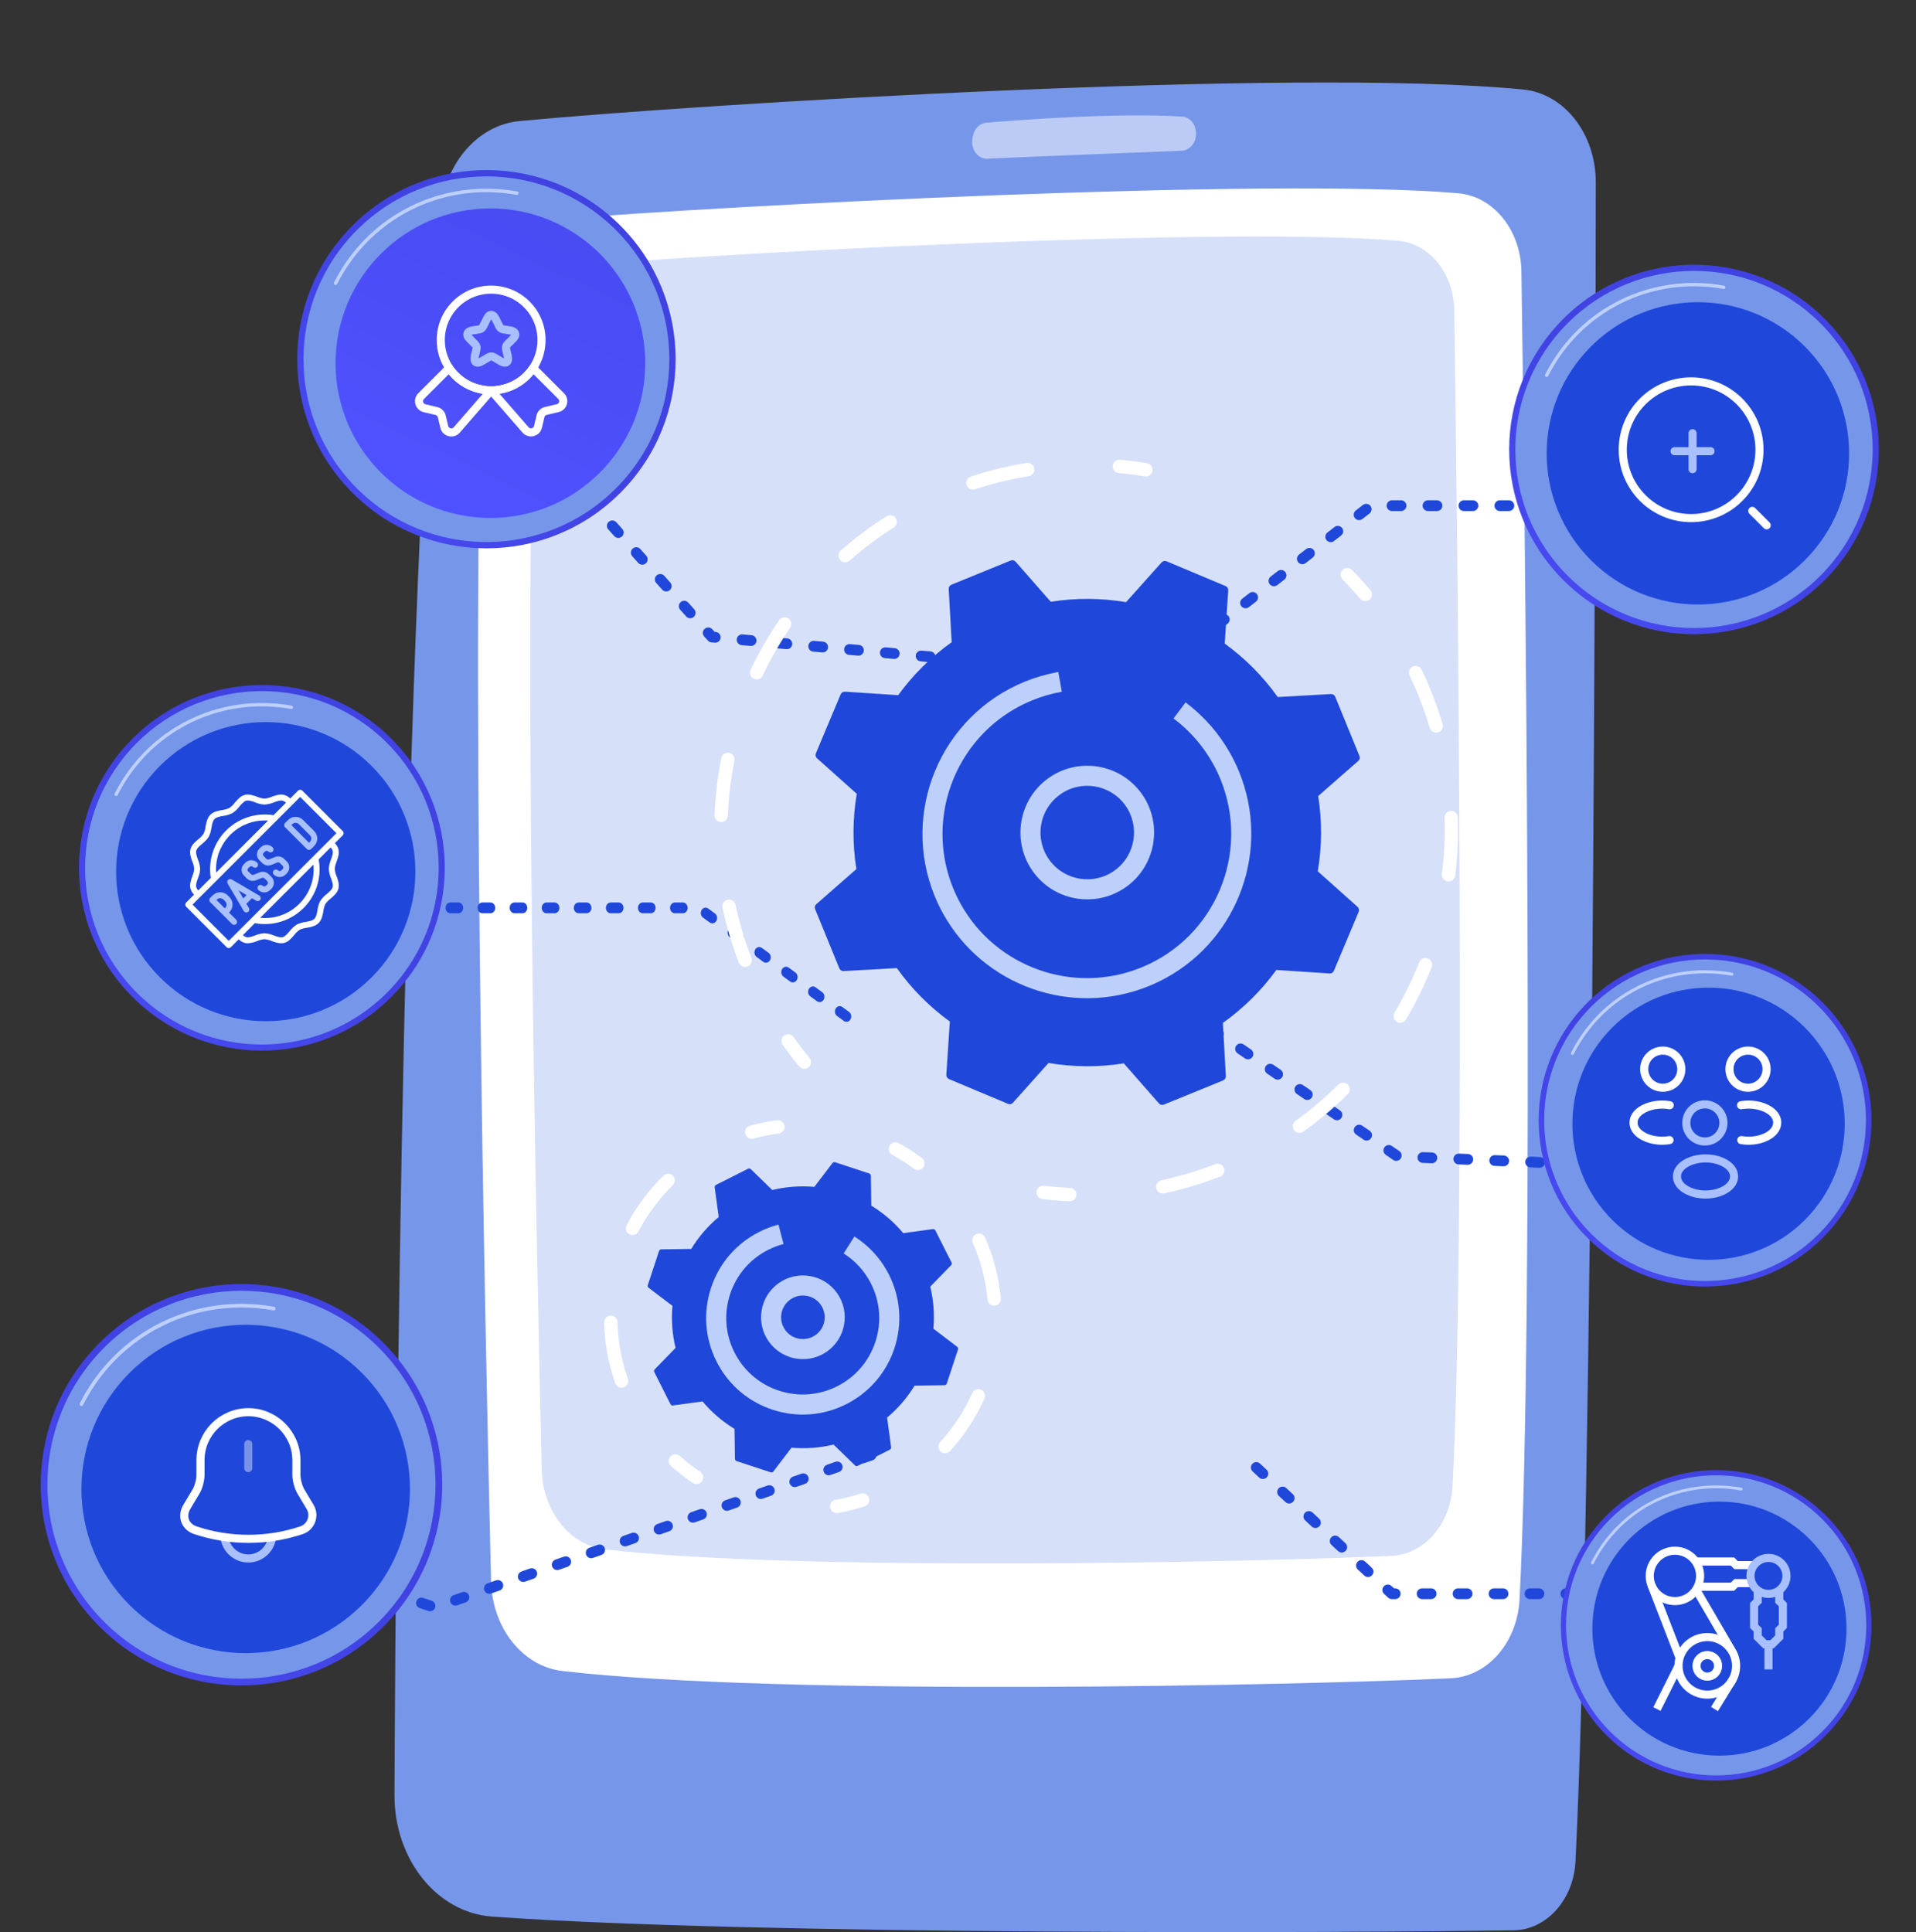 <svg xmlns="http://www.w3.org/2000/svg" width="355" height="358" viewBox="0 0 355 358" fill="none"><rect x="0" y="0" width="355" height="358" fill="#333333" stroke="none"/><g clip-path="url(#clip0_189_18398)"><path d="M295.668 33.771C295.616 88.636 295.197 277.883 291.912 344.878C291.564 351.976 286.569 357.568 280.491 357.665C250.43 358.15 140.257 358.627 91.182 355.129C80.96 354.401 73.037 344.528 73.09 332.55C73.344 274.966 74.677 113.017 81.674 38.97C82.513 30.097 88.633 23.154 96.241 22.433C129.036 19.33 239.825 12.424 282.198 16.584C289.84 17.334 295.675 24.799 295.668 33.771Z" fill="#7696EA"></path><path d="M281.893 50.299C282.529 94.599 284.368 241.967 281.543 296.383C281.13 304.338 275.624 310.654 268.815 310.969C240.781 312.265 145.187 314.374 104.214 309.622C96.837 308.767 91.19 301.646 90.983 292.976C89.903 247.772 86.966 110.524 89.709 56.717C90.147 48.133 95.993 41.245 103.329 40.638C133.682 38.129 235.33 32.809 270.169 35.807C276.709 36.37 281.783 42.629 281.893 50.299Z" fill="white"></path><g opacity="0.3"><path d="M269.444 57.447C270.007 96.677 271.635 227.177 269.133 275.365C268.768 282.409 263.892 288.002 257.862 288.281C233.037 289.428 148.384 291.297 112.102 287.088C105.568 286.33 100.568 280.025 100.384 272.348C99.427 232.318 96.827 110.778 99.257 63.13C99.644 55.529 104.821 49.428 111.318 48.891C138.197 46.669 228.211 41.959 259.063 44.613C264.855 45.112 269.347 50.656 269.445 57.447H269.444Z" fill="#7696EA"></path></g><path opacity="0.5" d="M221.6 24.83C221.563 26.512 220.411 27.875 218.972 27.932C211.868 28.209 191.857 28.996 182.911 29.404C181.148 29.485 179.807 27.603 180.185 25.585L180.25 25.24C180.509 23.863 181.512 22.845 182.713 22.742C188.764 22.229 207.021 20.838 219.08 21.608C220.528 21.701 221.638 23.132 221.6 24.828V24.83Z" fill="white"></path><path d="M185.498 123.894L183.839 123.744C183.29 123.694 182.885 123.208 182.935 122.66C182.985 122.111 183.471 121.705 184.02 121.755L185.679 121.906C186.228 121.956 186.633 122.442 186.583 122.99C186.533 123.539 186.047 123.944 185.498 123.894ZM178.865 123.293L177.206 123.143C176.657 123.093 176.251 122.607 176.302 122.058C176.352 121.509 176.838 121.104 177.387 121.154L179.045 121.304C179.595 121.354 180 121.84 179.95 122.389C179.9 122.938 179.414 123.343 178.865 123.293ZM172.231 122.692L170.572 122.542C170.023 122.492 169.618 122.006 169.668 121.457C169.718 120.908 170.204 120.503 170.753 120.553L172.412 120.703C172.961 120.753 173.366 121.239 173.316 121.788C173.266 122.336 172.78 122.742 172.231 122.692ZM165.599 122.09L163.94 121.94C163.391 121.89 162.986 121.404 163.036 120.855C163.086 120.306 163.572 119.901 164.121 119.951L165.78 120.101C166.329 120.151 166.734 120.637 166.684 121.186C166.634 121.735 166.148 122.14 165.599 122.09ZM158.965 121.489L157.307 121.339C156.758 121.289 156.352 120.803 156.402 120.254C156.452 119.705 156.938 119.3 157.488 119.35L159.146 119.5C159.695 119.55 160.101 120.036 160.051 120.585C160.001 121.134 159.514 121.539 158.965 121.489ZM152.332 120.889L150.673 120.739C150.124 120.689 149.719 120.203 149.769 119.654C149.819 119.105 150.305 118.7 150.854 118.75L152.513 118.9C153.062 118.95 153.467 119.436 153.417 119.985C153.367 120.533 152.881 120.939 152.332 120.889ZM145.698 120.287L144.04 120.137C143.491 120.087 143.085 119.601 143.135 119.052C143.185 118.504 143.671 118.098 144.22 118.148L145.879 118.298C146.428 118.348 146.834 118.834 146.784 119.383C146.734 119.932 146.247 120.337 145.698 120.287ZM139.065 119.686L137.406 119.536C136.857 119.486 136.452 119 136.502 118.451C136.552 117.902 137.038 117.497 137.587 117.547L139.246 117.697C139.795 117.747 140.2 118.233 140.15 118.782C140.1 119.331 139.614 119.736 139.065 119.686ZM132.431 119.084L131.844 119.031C131.592 119.007 131.356 118.913 131.187 118.724L130.47 117.934C130.102 117.523 130.136 116.897 130.548 116.53C130.96 116.162 131.592 116.177 131.96 116.589L132.416 117.078L132.612 117.096C133.161 117.146 133.567 117.632 133.517 118.18C133.466 118.729 132.98 119.134 132.431 119.084ZM127.791 114.553C127.549 114.531 127.313 114.421 127.137 114.224L126.027 112.984C125.659 112.573 125.694 111.942 126.106 111.574C126.517 111.206 127.149 111.24 127.517 111.652L128.626 112.892C128.995 113.304 128.96 113.935 128.548 114.303C128.333 114.495 128.058 114.577 127.791 114.553ZM123.35 109.591C123.108 109.57 122.872 109.459 122.696 109.263L121.585 108.023C121.217 107.612 121.251 106.981 121.663 106.613C122.075 106.245 122.706 106.279 123.074 106.691L124.185 107.931C124.553 108.342 124.519 108.973 124.107 109.341C123.891 109.534 123.617 109.616 123.35 109.591ZM118.909 104.63C118.666 104.608 118.43 104.498 118.255 104.302L117.145 103.062C116.777 102.65 116.811 102.019 117.223 101.651C117.635 101.283 118.266 101.318 118.634 101.73L119.744 102.97C120.112 103.381 120.078 104.012 119.666 104.38C119.45 104.572 119.176 104.654 118.909 104.63ZM114.468 99.668C114.225 99.646 113.989 99.535 113.814 99.339L112.704 98.099C112.336 97.688 112.37 97.057 112.782 96.689C113.194 96.321 113.825 96.357 114.193 96.767L115.303 98.007C115.671 98.419 115.636 99.049 115.225 99.418C115.009 99.61 114.735 99.692 114.468 99.668ZM110.027 94.706C109.784 94.684 109.548 94.574 109.372 94.378L108.263 93.138C107.895 92.726 107.929 92.096 108.341 91.727C108.753 91.359 109.384 91.394 109.752 91.806L110.862 93.046C111.23 93.457 111.195 94.088 110.783 94.456C110.568 94.649 110.293 94.731 110.027 94.706Z" fill="#1F48DA"></path><path d="M311.786 296.303H310.121C309.569 296.303 309.121 295.855 309.121 295.304C309.121 294.752 309.569 294.305 310.121 294.305H311.786C312.338 294.305 312.785 294.752 312.785 295.304C312.785 295.855 312.338 296.303 311.786 296.303ZM305.125 296.303H303.46C302.909 296.303 302.461 295.855 302.461 295.304C302.461 294.752 302.909 294.305 303.46 294.305H305.125C305.677 294.305 306.125 294.752 306.125 295.304C306.125 295.855 305.677 296.303 305.125 296.303ZM298.465 296.303H296.8C296.248 296.303 295.801 295.855 295.801 295.304C295.801 294.752 296.248 294.305 296.8 294.305H298.465C299.017 294.305 299.464 294.752 299.464 295.304C299.464 295.855 299.017 296.303 298.465 296.303ZM291.805 296.303H290.139C289.588 296.303 289.14 295.855 289.14 295.304C289.14 294.752 289.588 294.305 290.139 294.305H291.805C292.356 294.305 292.804 294.752 292.804 295.304C292.804 295.855 292.356 296.303 291.805 296.303ZM285.144 296.303H283.479C282.927 296.303 282.48 295.855 282.48 295.304C282.48 294.752 282.927 294.305 283.479 294.305H285.144C285.696 294.305 286.143 294.752 286.143 295.304C286.143 295.855 285.696 296.303 285.144 296.303ZM278.484 296.303H276.819C276.267 296.303 275.819 295.855 275.819 295.304C275.819 294.752 276.267 294.305 276.819 294.305H278.484C279.035 294.305 279.483 294.752 279.483 295.304C279.483 295.855 279.035 296.303 278.484 296.303ZM271.823 296.303H270.158C269.606 296.303 269.159 295.855 269.159 295.304C269.159 294.752 269.606 294.305 270.158 294.305H271.823C272.375 294.305 272.822 294.752 272.822 295.304C272.822 295.855 272.375 296.303 271.823 296.303ZM265.161 296.303H263.496C262.945 296.303 262.497 295.855 262.497 295.304C262.497 294.752 262.945 294.305 263.496 294.305H265.161C265.713 294.305 266.161 294.752 266.161 295.304C266.161 295.855 265.713 296.303 265.161 296.303ZM258.501 296.303H257.911C257.658 296.303 257.414 296.228 257.23 296.056L256.443 295.334C256.04 294.959 256.017 294.332 256.395 293.929C256.77 293.525 257.403 293.484 257.807 293.861L258.305 294.306H258.501C259.053 294.306 259.5 294.754 259.5 295.305C259.5 295.856 259.053 296.304 258.501 296.304V296.303ZM253.471 292.209C253.227 292.209 252.982 292.121 252.79 291.941L251.572 290.807C251.168 290.431 251.146 289.799 251.524 289.395C251.9 288.991 252.532 288.969 252.936 289.345L254.153 290.48C254.558 290.855 254.579 291.488 254.202 291.891C254.006 292.103 253.739 292.209 253.471 292.209ZM248.6 287.669C248.356 287.669 248.111 287.58 247.919 287.401L246.701 286.266C246.297 285.89 246.276 285.258 246.653 284.854C247.029 284.45 247.661 284.428 248.065 284.804L249.283 285.939C249.687 286.315 249.708 286.947 249.331 287.351C249.135 287.562 248.868 287.669 248.6 287.669ZM243.729 283.128C243.485 283.128 243.24 283.04 243.048 282.86L241.831 281.725C241.426 281.35 241.405 280.717 241.781 280.313C242.156 279.909 242.789 279.888 243.193 280.263L244.41 281.398C244.814 281.774 244.836 282.406 244.46 282.81C244.264 283.022 243.997 283.128 243.729 283.128ZM238.857 278.587C238.613 278.587 238.368 278.499 238.176 278.319L236.958 277.185C236.554 276.809 236.532 276.177 236.91 275.773C237.285 275.369 237.918 275.347 238.322 275.723L239.539 276.858C239.944 277.233 239.965 277.865 239.588 278.269C239.392 278.481 239.125 278.587 238.857 278.587ZM233.986 274.047C233.742 274.047 233.497 273.958 233.305 273.779L232.087 272.644C231.683 272.268 231.662 271.636 232.039 271.232C232.415 270.828 233.047 270.806 233.451 271.182L234.669 272.317C235.073 272.693 235.094 273.325 234.717 273.729C234.521 273.94 234.254 274.047 233.986 274.047Z" fill="#1F48DA"></path><path d="M325.194 218.046C325.179 218.046 325.165 218.046 325.151 218.046L323.487 217.977C322.936 217.954 322.509 217.488 322.53 216.937C322.553 216.385 323.009 215.952 323.571 215.98L325.235 216.049C325.786 216.073 326.213 216.538 326.192 217.089C326.168 217.627 325.726 218.046 325.194 218.046ZM318.539 217.769C318.525 217.769 318.511 217.769 318.497 217.769L316.833 217.7C316.282 217.677 315.855 217.211 315.876 216.66C315.899 216.108 316.364 215.679 316.917 215.703L318.581 215.772C319.132 215.796 319.559 216.261 319.538 216.812C319.514 217.35 319.072 217.769 318.539 217.769ZM311.884 217.491C311.87 217.491 311.856 217.491 311.842 217.491L310.178 217.422C309.626 217.398 309.199 216.933 309.221 216.382C309.244 215.83 309.71 215.402 310.261 215.425L311.925 215.494C312.477 215.517 312.904 215.983 312.882 216.534C312.859 217.071 312.417 217.491 311.884 217.491ZM305.229 217.213C305.215 217.213 305.201 217.213 305.186 217.213L303.523 217.143C302.971 217.12 302.544 216.655 302.566 216.103C302.589 215.552 303.047 215.126 303.606 215.147L305.27 215.216C305.821 215.239 306.249 215.705 306.227 216.256C306.204 216.793 305.761 217.213 305.229 217.213ZM298.575 216.934C298.561 216.934 298.547 216.934 298.532 216.934L296.869 216.865C296.317 216.842 295.89 216.376 295.912 215.825C295.935 215.274 296.399 214.849 296.952 214.868L298.616 214.938C299.167 214.961 299.595 215.426 299.573 215.978C299.551 216.515 299.107 216.934 298.575 216.934ZM291.919 216.656C291.905 216.656 291.891 216.656 291.877 216.656L290.213 216.587C289.662 216.564 289.233 216.098 289.256 215.547C289.279 214.995 289.745 214.572 290.297 214.59L291.96 214.659C292.512 214.683 292.939 215.148 292.917 215.699C292.894 216.237 292.452 216.656 291.919 216.656ZM285.265 216.379C285.251 216.379 285.237 216.379 285.223 216.379L283.559 216.31C283.008 216.287 282.58 215.821 282.602 215.27C282.625 214.718 283.079 214.295 283.643 214.313L285.306 214.382C285.858 214.406 286.285 214.871 286.263 215.422C286.242 215.96 285.798 216.379 285.265 216.379ZM278.61 216.101C278.596 216.101 278.582 216.101 278.568 216.101L276.904 216.032C276.352 216.008 275.924 215.543 275.947 214.992C275.97 214.44 276.425 214.016 276.987 214.035L278.651 214.104C279.203 214.127 279.63 214.593 279.608 215.144C279.585 215.681 279.142 216.101 278.61 216.101ZM271.956 215.823C271.942 215.823 271.928 215.823 271.914 215.823L270.25 215.753C269.698 215.73 269.271 215.265 269.293 214.713C269.316 214.162 269.782 213.737 270.333 213.757L271.997 213.826C272.549 213.849 272.976 214.314 272.954 214.866C272.931 215.403 272.488 215.823 271.956 215.823ZM265.301 215.544C265.287 215.544 265.272 215.544 265.258 215.544L263.595 215.475C263.043 215.452 262.616 214.986 262.638 214.435C262.661 213.884 263.129 213.46 263.678 213.478L265.342 213.548C265.893 213.571 266.321 214.036 266.299 214.588C266.276 215.125 265.833 215.544 265.301 215.544ZM258.699 215.101C258.504 215.101 258.308 215.044 258.136 214.926L256.762 213.985C256.307 213.673 256.191 213.051 256.503 212.596C256.815 212.141 257.437 212.024 257.892 212.337L259.266 213.278C259.722 213.59 259.837 214.212 259.525 214.667C259.332 214.949 259.019 215.102 258.701 215.102L258.699 215.101ZM253.205 211.338C253.01 211.338 252.814 211.282 252.642 211.164L251.268 210.223C250.812 209.911 250.697 209.289 251.009 208.834C251.32 208.379 251.943 208.263 252.398 208.575L253.772 209.516C254.227 209.828 254.343 210.45 254.031 210.905C253.837 211.187 253.524 211.34 253.206 211.34L253.205 211.338ZM247.709 207.575C247.514 207.575 247.318 207.518 247.146 207.4L245.772 206.459C245.317 206.147 245.201 205.525 245.513 205.07C245.825 204.615 246.447 204.5 246.902 204.811L248.276 205.752C248.732 206.064 248.847 206.686 248.535 207.141C248.342 207.423 248.029 207.576 247.711 207.576L247.709 207.575ZM242.215 203.812C242.02 203.812 241.824 203.756 241.652 203.638L240.278 202.697C239.822 202.385 239.707 201.763 240.019 201.308C240.33 200.853 240.953 200.736 241.408 201.049L242.782 201.99C243.237 202.302 243.353 202.924 243.041 203.379C242.847 203.661 242.534 203.814 242.216 203.814L242.215 203.812ZM236.72 200.05C236.526 200.05 236.329 199.994 236.157 199.876L234.783 198.934C234.328 198.623 234.213 198.001 234.524 197.546C234.836 197.09 235.458 196.975 235.914 197.287L237.287 198.228C237.743 198.539 237.858 199.161 237.547 199.617C237.353 199.899 237.04 200.051 236.722 200.051L236.72 200.05ZM231.225 196.286C231.03 196.286 230.834 196.23 230.662 196.112L229.288 195.171C228.832 194.859 228.717 194.237 229.029 193.782C229.34 193.327 229.963 193.211 230.418 193.523L231.792 194.464C232.247 194.776 232.363 195.398 232.051 195.853C231.857 196.135 231.544 196.288 231.226 196.288L231.225 196.286ZM225.73 192.524C225.535 192.524 225.339 192.468 225.166 192.348L223.792 191.407C223.337 191.096 223.221 190.474 223.533 190.018C223.845 189.563 224.467 189.448 224.922 189.759L226.296 190.701C226.752 191.012 226.867 191.634 226.555 192.089C226.362 192.371 226.049 192.524 225.73 192.524ZM220.235 188.76C220.04 188.76 219.844 188.704 219.672 188.586L218.298 187.645C217.842 187.333 217.727 186.711 218.039 186.256C218.35 185.802 218.973 185.685 219.428 185.997L220.802 186.938C221.257 187.25 221.373 187.872 221.061 188.327C220.867 188.609 220.554 188.762 220.236 188.762L220.235 188.76ZM214.74 184.998C214.545 184.998 214.349 184.942 214.177 184.824L212.803 183.883C212.348 183.571 212.233 182.949 212.544 182.494C212.856 182.039 213.478 181.922 213.934 182.235L215.307 183.176C215.763 183.488 215.878 184.11 215.567 184.565C215.373 184.847 215.06 184.999 214.742 184.999L214.74 184.998ZM209.246 181.236C209.051 181.236 208.855 181.179 208.683 181.061L207.309 180.12C206.854 179.809 206.738 179.187 207.05 178.731C207.362 178.276 207.984 178.161 208.439 178.472L209.813 179.414C210.269 179.725 210.384 180.347 210.072 180.802C209.879 181.085 209.566 181.237 209.247 181.237L209.246 181.236ZM203.75 177.472C203.555 177.472 203.359 177.416 203.187 177.298L201.813 176.357C201.358 176.045 201.243 175.423 201.554 174.968C201.866 174.513 202.488 174.397 202.944 174.709L204.317 175.65C204.773 175.962 204.888 176.584 204.577 177.039C204.383 177.321 204.07 177.474 203.752 177.474L203.75 177.472ZM198.256 173.71C198.061 173.71 197.865 173.653 197.693 173.536L196.319 172.594C195.864 172.283 195.748 171.661 196.06 171.206C196.372 170.75 196.994 170.635 197.449 170.947L198.823 171.888C199.278 172.199 199.394 172.821 199.082 173.276C198.889 173.559 198.575 173.711 198.257 173.711L198.256 173.71Z" fill="#1F48DA"></path><path d="M225.52 116.797C225.222 116.797 224.927 116.665 224.73 116.411C224.391 115.975 224.47 115.348 224.905 115.01L226.22 113.989C226.656 113.65 227.284 113.73 227.622 114.165C227.961 114.601 227.882 115.228 227.447 115.566L226.132 116.587C225.95 116.728 225.734 116.797 225.52 116.797ZM230.779 112.713C230.482 112.713 230.187 112.581 229.989 112.327C229.651 111.891 229.73 111.264 230.165 110.925L231.48 109.905C231.915 109.566 232.543 109.646 232.882 110.08C233.221 110.516 233.141 111.143 232.706 111.482L231.391 112.503C231.209 112.644 230.994 112.713 230.779 112.713ZM236.039 108.627C235.741 108.627 235.446 108.495 235.249 108.242C234.91 107.806 234.99 107.178 235.425 106.84L236.739 105.819C237.174 105.481 237.803 105.56 238.142 105.995C238.48 106.431 238.401 107.058 237.966 107.396L236.651 108.417C236.469 108.558 236.253 108.627 236.039 108.627ZM241.3 104.543C241.002 104.543 240.707 104.411 240.51 104.157C240.171 103.721 240.251 103.094 240.685 102.756L242 101.735C242.435 101.397 243.064 101.476 243.403 101.911C243.741 102.347 243.662 102.974 243.227 103.312L241.912 104.333C241.73 104.474 241.514 104.543 241.3 104.543ZM246.56 100.458C246.262 100.458 245.967 100.326 245.769 100.072C245.431 99.636 245.51 99.009 245.945 98.67L247.26 97.65C247.695 97.311 248.323 97.391 248.662 97.825C249.001 98.261 248.921 98.888 248.486 99.227L247.171 100.248C246.989 100.389 246.774 100.458 246.56 100.458ZM251.819 96.374C251.522 96.374 251.226 96.242 251.029 95.988C250.69 95.552 250.77 94.925 251.205 94.586L252.52 93.565C252.954 93.227 253.583 93.306 253.922 93.741C254.26 94.177 254.181 94.804 253.746 95.143L252.431 96.163C252.249 96.304 252.033 96.374 251.819 96.374ZM339.511 94.695H337.846C337.294 94.695 336.847 94.248 336.847 93.696C336.847 93.145 337.294 92.697 337.846 92.697H339.511C340.063 92.697 340.51 93.145 340.51 93.696C340.51 94.248 340.063 94.695 339.511 94.695ZM332.85 94.695H331.185C330.634 94.695 330.186 94.248 330.186 93.696C330.186 93.145 330.634 92.697 331.185 92.697H332.85C333.402 92.697 333.85 93.145 333.85 93.696C333.85 94.248 333.402 94.695 332.85 94.695ZM326.19 94.695H324.525C323.973 94.695 323.526 94.248 323.526 93.696C323.526 93.145 323.973 92.697 324.525 92.697H326.19C326.742 92.697 327.189 93.145 327.189 93.696C327.189 94.248 326.742 94.695 326.19 94.695ZM319.528 94.695H317.863C317.312 94.695 316.864 94.248 316.864 93.696C316.864 93.145 317.312 92.697 317.863 92.697H319.528C320.08 92.697 320.528 93.145 320.528 93.696C320.528 94.248 320.08 94.695 319.528 94.695ZM312.868 94.695H311.203C310.651 94.695 310.203 94.248 310.203 93.696C310.203 93.145 310.651 92.697 311.203 92.697H312.868C313.419 92.697 313.867 93.145 313.867 93.696C313.867 94.248 313.419 94.695 312.868 94.695ZM306.207 94.695H304.542C303.991 94.695 303.543 94.248 303.543 93.696C303.543 93.145 303.991 92.697 304.542 92.697H306.207C306.759 92.697 307.207 93.145 307.207 93.696C307.207 94.248 306.759 94.695 306.207 94.695ZM299.547 94.695H297.882C297.33 94.695 296.882 94.248 296.882 93.696C296.882 93.145 297.33 92.697 297.882 92.697H299.547C300.099 92.697 300.546 93.145 300.546 93.696C300.546 94.248 300.099 94.695 299.547 94.695ZM292.886 94.695H291.221C290.67 94.695 290.222 94.248 290.222 93.696C290.222 93.145 290.67 92.697 291.221 92.697H292.886C293.438 92.697 293.886 93.145 293.886 93.696C293.886 94.248 293.438 94.695 292.886 94.695ZM286.226 94.695H284.561C284.009 94.695 283.562 94.248 283.562 93.696C283.562 93.145 284.009 92.697 284.561 92.697H286.226C286.778 92.697 287.225 93.145 287.225 93.696C287.225 94.248 286.778 94.695 286.226 94.695ZM279.566 94.695H277.9C277.349 94.695 276.901 94.248 276.901 93.696C276.901 93.145 277.349 92.697 277.9 92.697H279.566C280.117 92.697 280.565 93.145 280.565 93.696C280.565 94.248 280.117 94.695 279.566 94.695ZM272.905 94.695H271.24C270.688 94.695 270.241 94.248 270.241 93.696C270.241 93.145 270.688 92.697 271.24 92.697H272.905C273.457 92.697 273.904 93.145 273.904 93.696C273.904 94.248 273.457 94.695 272.905 94.695ZM266.245 94.695H264.579C264.028 94.695 263.58 94.248 263.58 93.696C263.58 93.145 264.028 92.697 264.579 92.697H266.245C266.796 92.697 267.244 93.145 267.244 93.696C267.244 94.248 266.796 94.695 266.245 94.695ZM259.583 94.695H257.918C257.366 94.695 256.918 94.248 256.918 93.696C256.918 93.145 257.366 92.697 257.918 92.697H259.583C260.134 92.697 260.582 93.145 260.582 93.696C260.582 94.248 260.134 94.695 259.583 94.695Z" fill="#1F48DA"></path><path d="M161.735 270.553L160.164 271.101C159.643 271.284 159.073 271.009 158.891 270.489C158.709 269.968 158.983 269.399 159.504 269.216L161.076 268.668C161.596 268.486 162.166 268.76 162.348 269.281C162.53 269.801 162.256 270.371 161.735 270.553ZM155.448 272.749L153.876 273.298C153.356 273.48 152.786 273.206 152.604 272.685C152.422 272.164 152.696 271.595 153.217 271.413L154.788 270.864C155.309 270.682 155.879 270.957 156.061 271.477C156.243 271.998 155.969 272.567 155.448 272.749ZM149.159 274.945L147.588 275.493C147.067 275.675 146.498 275.401 146.315 274.88C146.133 274.36 146.408 273.79 146.929 273.608L148.5 273.06C149.021 272.877 149.59 273.152 149.773 273.672C149.955 274.193 149.68 274.762 149.159 274.945ZM142.872 277.141L141.301 277.69C140.78 277.872 140.21 277.598 140.028 277.077C139.846 276.556 140.121 275.987 140.641 275.805L142.213 275.256C142.734 275.074 143.303 275.348 143.485 275.869C143.668 276.39 143.393 276.959 142.872 277.141ZM136.584 279.337L135.012 279.885C134.492 280.067 133.922 279.793 133.74 279.272C133.558 278.752 133.832 278.182 134.353 278L135.924 277.451C136.445 277.269 137.015 277.544 137.197 278.064C137.379 278.585 137.105 279.154 136.584 279.337ZM130.297 281.533L128.725 282.082C128.204 282.264 127.635 281.99 127.453 281.469C127.27 280.948 127.545 280.379 128.066 280.197L129.637 279.648C130.158 279.466 130.728 279.74 130.91 280.261C131.092 280.782 130.817 281.351 130.297 281.533ZM124.008 283.728L122.437 284.277C121.916 284.459 121.346 284.185 121.164 283.664C120.982 283.144 121.257 282.574 121.777 282.392L123.349 281.843C123.87 281.661 124.439 281.936 124.621 282.456C124.804 282.977 124.529 283.546 124.008 283.728ZM117.72 285.925L116.148 286.474C115.627 286.656 115.058 286.382 114.876 285.861C114.694 285.34 114.968 284.771 115.489 284.589L117.06 284.04C117.581 283.858 118.151 284.132 118.333 284.653C118.515 285.174 118.241 285.743 117.72 285.925ZM111.433 288.122L109.861 288.67C109.34 288.853 108.771 288.578 108.589 288.058C108.406 287.537 108.681 286.968 109.202 286.785L110.773 286.237C111.294 286.055 111.864 286.329 112.046 286.85C112.228 287.37 111.953 287.94 111.433 288.122ZM105.144 290.317L103.573 290.866C103.052 291.048 102.482 290.773 102.3 290.253C102.118 289.732 102.393 289.163 102.913 288.981L104.485 288.432C105.006 288.25 105.575 288.524 105.757 289.045C105.94 289.566 105.665 290.135 105.144 290.317ZM98.857 292.514L97.286 293.062C96.765 293.244 96.195 292.97 96.013 292.449C95.831 291.929 96.105 291.359 96.626 291.177L98.198 290.629C98.719 290.446 99.288 290.721 99.47 291.242C99.652 291.762 99.378 292.331 98.857 292.514ZM92.569 294.709L90.997 295.258C90.476 295.44 89.907 295.165 89.725 294.645C89.542 294.124 89.817 293.555 90.338 293.373L91.909 292.824C92.43 292.642 93 292.916 93.182 293.437C93.364 293.957 93.089 294.527 92.569 294.709ZM86.281 296.906L84.71 297.454C84.189 297.636 83.62 297.362 83.437 296.841C83.255 296.321 83.53 295.751 84.051 295.569L85.622 295.021C86.143 294.838 86.713 295.113 86.895 295.633C87.077 296.154 86.802 296.723 86.281 296.906ZM80.003 298.496C79.801 298.566 79.575 298.573 79.355 298.499L77.778 297.969C77.254 297.793 76.973 297.226 77.149 296.704C77.325 296.181 77.892 295.9 78.414 296.076L79.992 296.607C80.515 296.782 80.796 297.349 80.62 297.871C80.518 298.175 80.283 298.398 80.002 298.496H80.003ZM73.691 296.373C73.488 296.444 73.262 296.45 73.043 296.377L71.465 295.846C70.941 295.671 70.66 295.104 70.836 294.582C71.012 294.059 71.579 293.778 72.101 293.954L73.679 294.485C74.202 294.66 74.483 295.227 74.308 295.749C74.205 296.053 73.97 296.276 73.689 296.373H73.691ZM67.376 294.251C67.174 294.322 66.948 294.328 66.728 294.255L65.151 293.724C64.627 293.548 64.346 292.982 64.522 292.46C64.698 291.937 65.265 291.656 65.787 291.831L67.365 292.362C67.888 292.538 68.169 293.105 67.993 293.627C67.891 293.931 67.656 294.154 67.375 294.251H67.376ZM61.063 292.129C60.861 292.199 60.635 292.206 60.416 292.133L58.838 291.602C58.314 291.426 58.033 290.859 58.209 290.337C58.385 289.814 58.952 289.533 59.474 289.709L61.052 290.24C61.575 290.416 61.856 290.982 61.681 291.504C61.578 291.808 61.343 292.031 61.062 292.129H61.063ZM54.751 290.007C54.548 290.077 54.322 290.084 54.103 290.011L52.525 289.48C52.002 289.304 51.721 288.737 51.896 288.215C52.072 287.692 52.639 287.411 53.161 287.587L54.739 288.118C55.263 288.293 55.544 288.86 55.368 289.382C55.265 289.686 55.03 289.909 54.749 290.007H54.751ZM48.438 287.884C48.235 287.955 48.01 287.961 47.79 287.888L46.212 287.357C45.689 287.182 45.408 286.615 45.584 286.092C45.759 285.569 46.326 285.288 46.85 285.463L48.428 285.994C48.951 286.17 49.232 286.737 49.056 287.26C48.954 287.564 48.719 287.787 48.438 287.884Z" fill="#1F48DA"></path><path d="M156.829 189.334C156.661 189.334 156.491 189.281 156.341 189.171L155.098 188.259C154.686 187.956 154.571 187.337 154.842 186.877C155.111 186.415 155.664 186.287 156.076 186.588L157.319 187.5C157.731 187.803 157.846 188.422 157.575 188.882C157.405 189.175 157.12 189.334 156.829 189.334ZM151.859 185.685C151.691 185.685 151.522 185.633 151.372 185.523L150.128 184.611C149.717 184.308 149.601 183.689 149.872 183.229C150.141 182.767 150.694 182.639 151.106 182.94L152.349 183.852C152.761 184.154 152.876 184.772 152.606 185.234C152.435 185.526 152.15 185.685 151.859 185.685ZM146.888 182.036C146.72 182.036 146.551 181.983 146.401 181.873L145.158 180.961C144.746 180.659 144.63 180.039 144.901 179.579C145.17 179.117 145.723 178.989 146.135 179.291L147.378 180.202C147.79 180.505 147.905 181.123 147.635 181.585C147.464 181.877 147.179 182.036 146.888 182.036ZM141.918 178.387C141.75 178.387 141.581 178.334 141.431 178.224L140.188 177.312C139.776 177.009 139.661 176.391 139.931 175.93C140.201 175.468 140.754 175.338 141.165 175.641L142.408 176.553C142.82 176.855 142.936 177.473 142.665 177.935C142.494 178.227 142.21 178.387 141.918 178.387ZM136.947 174.738C136.779 174.738 136.61 174.686 136.46 174.575L135.217 173.664C134.805 173.361 134.69 172.743 134.96 172.281C135.23 171.82 135.783 171.692 136.194 171.993L137.437 172.905C137.849 173.207 137.965 173.825 137.694 174.287C137.523 174.579 137.239 174.738 136.947 174.738ZM131.976 171.089C131.808 171.089 131.639 171.036 131.489 170.926L130.246 170.014C129.834 169.712 129.719 169.092 129.989 168.632C130.259 168.172 130.812 168.042 131.223 168.343L132.466 169.255C132.878 169.558 132.994 170.177 132.723 170.637C132.552 170.93 132.268 171.089 131.976 171.089ZM126.522 169.221H125.036C124.544 169.221 124.145 168.773 124.145 168.222C124.145 167.67 124.544 167.223 125.036 167.223H126.522C127.014 167.223 127.413 167.67 127.413 168.222C127.413 168.773 127.014 169.221 126.522 169.221ZM120.578 169.221H119.093C118.6 169.221 118.201 168.773 118.201 168.222C118.201 167.67 118.6 167.223 119.093 167.223H120.578C121.071 167.223 121.47 167.67 121.47 168.222C121.47 168.773 121.071 169.221 120.578 169.221ZM114.636 169.221H113.151C112.658 169.221 112.259 168.773 112.259 168.222C112.259 167.67 112.658 167.223 113.151 167.223H114.636C115.129 167.223 115.528 167.67 115.528 168.222C115.528 168.773 115.129 169.221 114.636 169.221ZM108.694 169.221H107.209C106.716 169.221 106.317 168.773 106.317 168.222C106.317 167.67 106.716 167.223 107.209 167.223H108.694C109.187 167.223 109.586 167.67 109.586 168.222C109.586 168.773 109.187 169.221 108.694 169.221ZM102.752 169.221H101.267C100.774 169.221 100.375 168.773 100.375 168.222C100.375 167.67 100.774 167.223 101.267 167.223H102.752C103.245 167.223 103.644 167.67 103.644 168.222C103.644 168.773 103.245 169.221 102.752 169.221ZM96.809 169.221H95.323C94.831 169.221 94.432 168.773 94.432 168.222C94.432 167.67 94.831 167.223 95.323 167.223H96.809C97.302 167.223 97.7 167.67 97.7 168.222C97.7 168.773 97.302 169.221 96.809 169.221ZM90.867 169.221H89.381C88.889 169.221 88.49 168.773 88.49 168.222C88.49 167.67 88.889 167.223 89.381 167.223H90.867C91.359 167.223 91.758 167.67 91.758 168.222C91.758 168.773 91.359 169.221 90.867 169.221ZM84.925 169.221H83.439C82.947 169.221 82.548 168.773 82.548 168.222C82.548 167.67 82.947 167.223 83.439 167.223H84.925C85.417 167.223 85.816 167.67 85.816 168.222C85.816 168.773 85.417 169.221 84.925 169.221ZM78.981 169.221H77.496C77.003 169.221 76.604 168.773 76.604 168.222C76.604 167.67 77.003 167.223 77.496 167.223H78.981C79.474 167.223 79.873 167.67 79.873 168.222C79.873 168.773 79.474 169.221 78.981 169.221ZM73.039 169.221H71.554C71.061 169.221 70.662 168.773 70.662 168.222C70.662 167.67 71.061 167.223 71.554 167.223H73.039C73.532 167.223 73.931 167.67 73.931 168.222C73.931 168.773 73.532 169.221 73.039 169.221ZM67.097 169.221H65.612C65.119 169.221 64.72 168.773 64.72 168.222C64.72 167.67 65.119 167.223 65.612 167.223H67.097C67.59 167.223 67.989 167.67 67.989 168.222C67.989 168.773 67.59 169.221 67.097 169.221ZM61.154 169.221H59.668C59.176 169.221 58.777 168.773 58.777 168.222C58.777 167.67 59.176 167.223 59.668 167.223H61.154C61.647 167.223 62.045 167.67 62.045 168.222C62.045 168.773 61.647 169.221 61.154 169.221ZM55.212 169.221H53.726C53.234 169.221 52.835 168.773 52.835 168.222C52.835 167.67 53.234 167.223 53.726 167.223H55.212C55.704 167.223 56.103 167.67 56.103 168.222C56.103 168.773 55.704 169.221 55.212 169.221ZM49.27 169.221H47.784C47.292 169.221 46.893 168.773 46.893 168.222C46.893 167.67 47.292 167.223 47.784 167.223H49.27C49.762 167.223 50.161 167.67 50.161 168.222C50.161 168.773 49.762 169.221 49.27 169.221ZM43.328 169.221H41.842C41.349 169.221 40.951 168.773 40.951 168.222C40.951 167.67 41.349 167.223 41.842 167.223H43.328C43.82 167.223 44.219 167.67 44.219 168.222C44.219 168.773 43.82 169.221 43.328 169.221ZM37.384 169.221H35.899C35.406 169.221 35.007 168.773 35.007 168.222C35.007 167.67 35.406 167.223 35.899 167.223H37.384C37.877 167.223 38.276 167.67 38.276 168.222C38.276 168.773 37.877 169.221 37.384 169.221ZM31.442 169.221H29.957C29.464 169.221 29.065 168.773 29.065 168.222C29.065 167.67 29.464 167.223 29.957 167.223H31.442C31.935 167.223 32.334 167.67 32.334 168.222C32.334 168.773 31.935 169.221 31.442 169.221ZM25.5 169.221H24.015C23.522 169.221 23.123 168.773 23.123 168.222C23.123 167.67 23.522 167.223 24.015 167.223H25.5C25.993 167.223 26.392 167.67 26.392 168.222C26.392 168.773 25.993 169.221 25.5 169.221ZM19.557 169.221H18.071C17.579 169.221 17.18 168.773 17.18 168.222C17.18 167.67 17.579 167.223 18.071 167.223H19.557C20.049 167.223 20.448 167.67 20.448 168.222C20.448 168.773 20.049 169.221 19.557 169.221Z" fill="#1F48DA"></path><path d="M114.916 91.34C128.608 77.653 128.608 55.464 114.916 41.778C101.224 28.091 79.026 28.091 65.334 41.778C51.642 55.464 51.642 77.653 65.334 91.34C79.026 105.026 101.224 105.026 114.916 91.34Z" fill="url(#paint0_linear_189_18398)"></path><path d="M114.091 90.516C127.327 77.284 127.327 55.833 114.091 42.602C100.854 29.371 79.394 29.371 66.158 42.602C52.922 55.833 52.922 77.284 66.158 90.516C79.394 103.746 100.854 103.746 114.091 90.516Z" fill="#7696EA"></path><path d="M62.175 52.806C62.126 52.806 62.077 52.794 62.031 52.771C61.873 52.692 61.81 52.499 61.89 52.342C67.302 41.623 78.12 34.965 90.124 34.965C92.039 34.965 93.957 35.138 95.826 35.478C95.999 35.51 96.115 35.675 96.084 35.85C96.052 36.023 95.885 36.139 95.712 36.106C93.881 35.773 92.002 35.603 90.125 35.603C78.365 35.603 67.765 42.128 62.462 52.629C62.406 52.74 62.293 52.804 62.176 52.804L62.175 52.806Z" fill="#BDD0FB"></path><path d="M90.862 95.972C106.706 95.972 119.549 83.133 119.549 67.296C119.549 51.459 106.706 38.621 90.862 38.621C75.019 38.621 62.176 51.459 62.176 67.296C62.176 83.133 75.019 95.972 90.862 95.972Z" fill="url(#paint1_linear_189_18398)"></path><path d="M103.333 75.626L101.133 76.146C100.639 76.266 100.253 76.639 100.146 77.133L99.68 79.093C99.426 80.159 98.066 80.479 97.359 79.639L90.999 72.333L84.639 79.653C83.933 80.493 82.573 80.172 82.32 79.106L81.853 77.146C81.733 76.653 81.346 76.266 80.866 76.159L78.666 75.639C77.653 75.399 77.293 74.132 78.026 73.399L83.226 68.199C84.666 70.333 86.946 71.839 89.6 72.226C90.053 72.306 90.519 72.346 90.999 72.346C91.48 72.346 91.946 72.306 92.4 72.226C95.053 71.839 97.333 70.333 98.773 68.199L103.973 73.399C104.706 74.119 104.346 75.386 103.333 75.626Z" stroke="white" stroke-width="1.5" stroke-linecap="round" stroke-linejoin="round"></path><path d="M91.773 58.974L92.559 60.547C92.666 60.761 92.946 60.974 93.199 61.014L94.626 61.254C95.533 61.401 95.746 62.067 95.093 62.721L93.986 63.827C93.799 64.014 93.693 64.374 93.759 64.641L94.079 66.014C94.333 67.094 93.759 67.521 92.799 66.947L91.466 66.161C91.226 66.014 90.826 66.014 90.586 66.161L89.253 66.947C88.293 67.507 87.719 67.094 87.973 66.014L88.293 64.641C88.346 64.387 88.253 64.014 88.066 63.827L86.959 62.721C86.306 62.067 86.519 61.414 87.426 61.254L88.853 61.014C89.093 60.974 89.373 60.761 89.479 60.547L90.266 58.974C90.653 58.121 91.346 58.121 91.773 58.974Z" stroke="#A8C0FF" stroke-width="1.5" stroke-linecap="round" stroke-linejoin="round"></path><path d="M100.333 62.999C100.333 64.933 99.759 66.706 98.773 68.186C97.333 70.319 95.053 71.826 92.399 72.213C91.946 72.293 91.479 72.333 90.999 72.333C90.519 72.333 90.053 72.293 89.599 72.213C86.946 71.826 84.666 70.319 83.226 68.186C82.239 66.706 81.666 64.933 81.666 62.999C81.666 57.839 85.839 53.666 90.999 53.666C96.159 53.666 100.333 57.839 100.333 62.999Z" stroke="white" stroke-width="1.5" stroke-linecap="round" stroke-linejoin="round"></path><path d="M72.486 184.747C85.719 171.52 85.719 150.074 72.486 136.846C59.253 123.619 37.798 123.619 24.566 136.846C11.333 150.074 11.333 171.52 24.566 184.747C37.798 197.975 59.253 197.975 72.486 184.747Z" fill="url(#paint2_linear_189_18398)"></path><path d="M71.689 183.95C84.482 171.163 84.482 150.431 71.689 137.643C58.897 124.856 38.156 124.856 25.364 137.643C12.572 150.431 12.572 171.163 25.364 183.95C38.156 196.738 58.897 196.738 71.689 183.95Z" fill="#7696EA"></path><path d="M21.515 147.505C21.469 147.505 21.42 147.495 21.376 147.472C21.224 147.395 21.163 147.209 21.241 147.056C26.472 136.696 36.927 130.262 48.528 130.262C50.379 130.262 52.232 130.428 54.039 130.758C54.207 130.789 54.318 130.949 54.288 131.117C54.257 131.285 54.096 131.398 53.928 131.366C52.159 131.044 50.343 130.88 48.529 130.88C37.163 130.88 26.918 137.185 21.793 147.334C21.739 147.442 21.63 147.504 21.518 147.504L21.515 147.505Z" fill="#BDD0FB"></path><path d="M68.844 181.106C79.671 170.283 79.671 152.736 68.844 141.913C58.017 131.091 40.463 131.091 29.636 141.913C18.808 152.736 18.808 170.283 29.636 181.106C40.463 191.929 58.017 191.929 68.844 181.106Z" fill="#1F48DA"></path><g clip-path="url(#clip1_189_18398)"><path d="M42.43 169.086L42.513 169.003C43.277 168.237 43.277 166.997 42.513 166.231L42.183 165.901C41.417 165.137 40.177 165.137 39.411 165.901L38.938 166.375C38.912 166.401 38.889 166.429 38.868 166.46C38.855 166.481 38.843 166.504 38.833 166.526C38.828 166.536 38.822 166.545 38.818 166.556C38.808 166.58 38.8 166.606 38.794 166.632C38.792 166.641 38.788 166.65 38.786 166.659C38.772 166.73 38.772 166.803 38.786 166.874C38.788 166.883 38.792 166.893 38.795 166.903C38.8 166.928 38.808 166.953 38.817 166.977C38.822 166.988 38.829 166.998 38.834 167.009C38.844 167.031 38.855 167.051 38.868 167.072C38.889 167.103 38.912 167.131 38.938 167.156L42.983 171.202C43.198 171.417 43.548 171.417 43.764 171.202C43.98 170.986 43.98 170.636 43.764 170.42L42.43 169.086V169.086ZM41.732 168.221L41.648 168.304L40.11 166.766L40.193 166.683C40.527 166.35 41.067 166.35 41.401 166.683L41.731 167.013C42.064 167.347 42.064 167.887 41.731 168.221H41.732Z" fill="#A8C0FF"></path><path d="M53.679 156.74C53.679 156.74 53.679 156.74 53.679 156.74L53.679 156.74ZM53.401 156.46L53.401 156.46C53.401 156.46 53.401 156.46 53.401 156.46Z" fill="white" stroke="#A8C0FF" stroke-width="1.5"></path><path d="M49.802 161.994C49.355 161.546 48.683 161.41 48.097 161.647L47.017 162.082C46.842 162.153 46.64 162.112 46.507 161.977L45.982 161.452C45.828 161.298 45.828 161.049 45.982 160.895L46.247 160.63C46.419 160.457 46.7 160.456 46.872 160.628C46.872 160.628 46.873 160.629 46.874 160.63C47.093 160.842 47.443 160.836 47.656 160.617C47.862 160.403 47.862 160.063 47.656 159.849C47.052 159.244 46.072 159.243 45.467 159.847C45.467 159.847 45.467 159.848 45.466 159.849L45.2 160.114C44.615 160.699 44.615 161.648 45.2 162.233L45.725 162.758C46.172 163.206 46.844 163.343 47.431 163.106L48.51 162.671C48.686 162.6 48.887 162.641 49.02 162.775L49.511 163.265C49.683 163.438 49.683 163.719 49.511 163.892L49.279 164.122C49.104 164.29 48.828 164.29 48.653 164.122C48.437 163.907 48.087 163.907 47.871 164.122C47.656 164.338 47.656 164.687 47.871 164.904C48.475 165.508 49.455 165.508 50.059 164.904C50.059 164.904 50.059 164.904 50.06 164.904L50.291 164.673C50.894 164.069 50.894 163.089 50.291 162.483L49.8 161.993L49.802 161.994Z" fill="#A8C0FF"></path><path d="M52.652 159.143C52.205 158.696 51.533 158.559 50.947 158.796L49.867 159.231C49.691 159.302 49.49 159.261 49.356 159.127L48.832 158.601C48.679 158.447 48.679 158.198 48.832 158.044L49.098 157.778C49.27 157.606 49.55 157.605 49.723 157.777C49.723 157.777 49.724 157.778 49.725 157.778C49.937 157.998 50.287 158.004 50.506 157.792C50.726 157.58 50.732 157.23 50.52 157.01C50.515 157.006 50.511 157.001 50.506 156.997C49.903 156.392 48.923 156.392 48.318 156.995C48.318 156.995 48.317 156.996 48.317 156.997L48.051 157.262C47.467 157.848 47.467 158.796 48.051 159.382L48.576 159.907C49.023 160.355 49.695 160.492 50.282 160.255L51.361 159.82C51.537 159.749 51.738 159.79 51.871 159.924L52.361 160.414C52.534 160.587 52.534 160.868 52.361 161.041L52.131 161.271C51.958 161.444 51.677 161.444 51.504 161.271C51.289 161.056 50.939 161.056 50.723 161.271C50.506 161.487 50.507 161.837 50.723 162.053C51.327 162.657 52.307 162.657 52.912 162.053L53.142 161.822C53.746 161.218 53.746 160.238 53.142 159.633L52.651 159.143H52.652Z" fill="#A8C0FF"></path><path d="M48.039 165.947L42.939 162.958C42.676 162.802 42.337 162.89 42.182 163.152C42.08 163.326 42.08 163.542 42.183 163.716L45.172 168.816C45.332 169.076 45.672 169.156 45.932 168.996C46.184 168.841 46.268 168.515 46.125 168.257L45.657 167.458L46.681 166.434L47.48 166.902C47.744 167.056 48.081 166.968 48.236 166.704C48.391 166.441 48.303 166.103 48.039 165.948V165.947ZM45.079 166.472L44.206 164.983L45.696 165.856L45.079 166.472Z" fill="#A8C0FF"></path><path d="M56.145 151.926C55.384 151.165 54.149 151.165 53.388 151.926L52.816 152.498C52.6 152.714 52.6 153.064 52.816 153.28L56.861 157.325C57.076 157.54 57.426 157.541 57.642 157.325L58.214 156.752C58.975 155.991 58.975 154.757 58.214 153.996L56.145 151.927V151.926ZM57.432 155.97L57.25 156.152L53.99 152.889L54.171 152.708C54.501 152.379 55.035 152.379 55.365 152.708L57.432 154.777C57.761 155.107 57.761 155.64 57.432 155.97Z" fill="#A8C0FF"></path><path d="M56.011 146.496C55.795 146.28 55.446 146.28 55.23 146.496L53.773 147.953C53.465 147.647 53.087 147.422 52.671 147.297C51.879 147.086 51.069 147.377 50.355 147.634C49.926 147.82 49.47 147.936 49.005 147.977H49.002C48.535 147.936 48.079 147.82 47.649 147.634C46.9 147.365 46.124 147.086 45.33 147.298C44.553 147.509 44.022 148.131 43.509 148.734C43.223 149.115 42.878 149.448 42.488 149.721C42.074 149.913 41.632 150.037 41.178 150.089C40.422 150.225 39.568 150.378 38.972 150.973C38.377 151.568 38.225 152.423 38.088 153.179C38.037 153.633 37.912 154.075 37.72 154.489C37.447 154.88 37.113 155.224 36.732 155.511C36.13 156.024 35.507 156.554 35.296 157.333C35.085 158.125 35.363 158.9 35.632 159.649C35.819 160.079 35.935 160.535 35.977 161.001C35.958 161.335 35.887 161.664 35.767 161.975C35.725 162.097 35.681 162.22 35.636 162.344C35.378 163.063 35.085 163.878 35.298 164.672C35.423 165.087 35.647 165.464 35.953 165.772L34.496 167.228C34.28 167.444 34.28 167.793 34.496 168.01L41.991 175.506C42.206 175.721 42.556 175.722 42.772 175.506L44.23 174.048C44.538 174.352 44.916 174.577 45.33 174.705C45.518 174.754 45.711 174.779 45.905 174.778C46.505 174.741 47.094 174.602 47.646 174.367C48.076 174.182 48.532 174.066 48.998 174.025H49.004C49.469 174.067 49.924 174.182 50.353 174.367C51.068 174.624 51.878 174.916 52.672 174.704C53.448 174.493 53.98 173.87 54.493 173.268C54.779 172.887 55.123 172.554 55.513 172.281C55.927 172.09 56.369 171.967 56.821 171.915C57.578 171.779 58.435 171.624 59.029 171.031C59.624 170.437 59.778 169.578 59.913 168.823C59.966 168.37 60.09 167.929 60.28 167.515C60.553 167.124 60.887 166.78 61.268 166.493C61.87 165.98 62.492 165.45 62.704 164.671C62.915 163.879 62.623 163.069 62.367 162.355C62.181 161.924 62.065 161.467 62.024 161C62.065 160.534 62.181 160.077 62.367 159.648C62.624 158.933 62.915 158.123 62.704 157.332C62.579 156.917 62.354 156.539 62.049 156.232L63.506 154.775C63.722 154.559 63.722 154.21 63.506 153.994L56.011 146.496ZM36.364 157.618C36.486 157.171 36.954 156.772 37.45 156.35C37.929 155.986 38.345 155.544 38.677 155.042C38.938 154.518 39.107 153.953 39.177 153.372C39.294 152.719 39.404 152.101 39.753 151.753C40.102 151.405 40.719 151.294 41.373 151.177C41.954 151.107 42.518 150.939 43.042 150.677C43.544 150.345 43.987 149.93 44.35 149.451C44.773 148.955 45.171 148.486 45.617 148.365C45.713 148.341 45.812 148.328 45.913 148.329C46.382 148.371 46.842 148.487 47.275 148.674C47.823 148.907 48.407 149.046 49.002 149.082H49.006C49.6 149.046 50.183 148.907 50.729 148.675C51.346 148.454 51.929 148.243 52.385 148.365C52.613 148.439 52.821 148.566 52.991 148.735L50.674 151.052C45.146 150.161 39.943 153.92 39.051 159.448C38.879 160.517 38.879 161.606 39.051 162.675L36.734 164.993C36.565 164.822 36.439 164.615 36.364 164.388C36.242 163.929 36.453 163.342 36.675 162.721C36.722 162.591 36.768 162.462 36.811 162.336C36.974 161.909 37.065 161.459 37.081 161.004C37.045 160.41 36.906 159.825 36.673 159.278C36.451 158.659 36.243 158.076 36.363 157.62L36.364 157.618ZM49.679 152.045L40.045 161.679C39.708 156.695 43.474 152.382 48.458 152.045C48.661 152.032 48.866 152.025 49.07 152.025C49.273 152.025 49.475 152.032 49.679 152.045ZM61.638 164.383C61.516 164.83 61.048 165.229 60.552 165.652C60.071 166.016 59.656 166.459 59.324 166.961C59.064 167.484 58.896 168.048 58.827 168.627C58.709 169.281 58.598 169.899 58.249 170.249C57.9 170.599 57.281 170.71 56.627 170.828C56.046 170.898 55.483 171.067 54.959 171.327C54.457 171.659 54.015 172.074 53.652 172.553C53.229 173.049 52.831 173.518 52.385 173.639C51.927 173.76 51.343 173.552 50.727 173.329C50.181 173.096 49.599 172.958 49.006 172.922H49C48.404 172.95 47.818 173.089 47.272 173.329C46.655 173.55 46.072 173.761 45.619 173.64C45.391 173.564 45.182 173.437 45.01 173.268L47.232 171.047C47.844 171.161 48.464 171.219 49.085 171.221C54.687 171.214 59.222 166.668 59.215 161.066C59.215 160.451 59.157 159.837 59.045 159.233L61.267 157.011C61.435 157.182 61.562 157.389 61.636 157.617C61.758 158.075 61.548 158.657 61.327 159.274C61.093 159.821 60.955 160.405 60.919 160.999C60.955 161.594 61.093 162.179 61.327 162.727C61.548 163.344 61.758 163.927 61.636 164.382L61.638 164.383ZM48.206 170.072L58.073 160.206C58.551 165.177 54.91 169.594 49.939 170.072C49.362 170.128 48.782 170.128 48.206 170.072ZM42.383 174.333L35.668 167.619L55.619 147.668L62.334 154.383L42.383 174.333Z" fill="white"></path></g><path d="M71.042 301.397C85.567 286.878 85.567 263.337 71.042 248.818C56.517 234.298 32.966 234.298 18.441 248.818C3.916 263.337 3.916 286.878 18.441 301.397C32.966 315.917 56.517 315.917 71.042 301.397Z" fill="url(#paint3_linear_189_18398)"></path><path d="M70.165 300.523C84.207 286.486 84.207 263.728 70.165 249.692C56.122 235.655 33.355 235.655 19.313 249.692C5.27 263.728 5.27 286.486 19.313 300.523C33.355 314.56 56.122 314.56 70.165 300.523Z" fill="#7696EA"></path><path d="M15.089 260.517C15.038 260.517 14.985 260.505 14.937 260.481C14.77 260.396 14.702 260.192 14.787 260.026C20.528 248.654 32.006 241.59 44.739 241.59C46.771 241.59 48.806 241.773 50.788 242.134C50.973 242.167 51.094 242.344 51.061 242.528C51.028 242.713 50.851 242.836 50.666 242.802C48.724 242.448 46.729 242.268 44.738 242.268C32.263 242.268 21.017 249.189 15.391 260.331C15.332 260.449 15.211 260.517 15.088 260.517H15.089Z" fill="#BDD0FB"></path><path d="M67.044 297.402C78.93 285.522 78.93 266.26 67.044 254.379C55.159 242.499 35.89 242.499 24.004 254.379C12.119 266.26 12.119 285.522 24.004 297.402C35.89 309.282 55.159 309.282 67.044 297.402Z" fill="#1F48DA"></path><path opacity="0.4" d="M46 267.586V272.026" stroke="white" stroke-width="1.5" stroke-miterlimit="10" stroke-linecap="round"></path><path d="M50.441 284.334C50.441 286.774 48.441 288.774 46.001 288.774C44.787 288.774 43.667 288.267 42.867 287.467C42.067 286.667 41.56 285.547 41.56 284.334" stroke="#A8C0FF" stroke-width="1.5" stroke-miterlimit="10"></path><path d="M46.026 261.666C41.12 261.666 37.147 265.639 37.147 270.546V273.346C37.147 274.253 36.773 275.613 36.306 276.386L34.613 279.213C33.573 280.959 34.293 282.906 36.213 283.546C42.587 285.666 49.48 285.666 55.853 283.546C57.653 282.946 58.426 280.839 57.453 279.213L55.76 276.386C55.293 275.613 54.92 274.239 54.92 273.346V270.546C54.907 265.666 50.907 261.666 46.026 261.666Z" stroke="white" stroke-width="1.5" stroke-miterlimit="10" stroke-linecap="round"></path><path d="M338.082 107.488C351.455 94.12 351.455 72.447 338.082 59.079C324.709 45.711 303.027 45.711 289.654 59.079C276.28 72.447 276.28 94.12 289.654 107.488C303.027 120.855 324.709 120.855 338.082 107.488Z" fill="url(#paint4_linear_189_18398)"></path><path d="M337.277 106.682C350.205 93.759 350.205 72.807 337.277 59.884C324.348 46.961 303.388 46.961 290.459 59.884C277.531 72.807 277.531 93.759 290.459 106.682C303.388 119.605 324.348 119.605 337.277 106.682Z" fill="#7696EA"></path><path d="M286.569 69.849C286.522 69.849 286.474 69.839 286.43 69.816C286.276 69.738 286.214 69.55 286.291 69.397C291.577 58.928 302.144 52.424 313.868 52.424C315.738 52.424 317.613 52.592 319.437 52.925C319.606 52.956 319.719 53.119 319.688 53.288C319.657 53.457 319.494 53.572 319.325 53.539C317.537 53.214 315.701 53.048 313.868 53.048C302.381 53.048 292.029 59.42 286.849 69.677C286.794 69.786 286.683 69.849 286.569 69.849Z" fill="#BDD0FB"></path><path d="M334.401 103.809C345.344 92.871 345.344 75.137 334.401 64.199C323.459 53.261 305.718 53.261 294.776 64.199C283.833 75.137 283.833 92.871 294.776 103.809C305.718 114.747 323.459 114.747 334.401 103.809Z" fill="#1F48DA"></path><path d="M338.321 321.501C349.558 310.268 349.558 292.056 338.321 280.823C327.083 269.59 308.864 269.59 297.626 280.823C286.389 292.056 286.389 310.268 297.626 321.501C308.864 332.734 327.083 332.734 338.321 321.501Z" fill="url(#paint5_linear_189_18398)"></path><path d="M337.644 320.825C348.508 309.965 348.508 292.359 337.644 281.5C326.78 270.64 309.167 270.64 298.303 281.5C287.44 292.359 287.44 309.965 298.303 320.825C309.167 331.684 326.78 331.684 337.644 320.825Z" fill="#7696EA"></path><path d="M295.035 289.875C294.996 289.875 294.956 289.866 294.917 289.847C294.788 289.782 294.736 289.624 294.802 289.494C299.244 280.696 308.124 275.232 317.975 275.232C319.546 275.232 321.122 275.375 322.655 275.653C322.797 275.679 322.892 275.816 322.866 275.958C322.841 276.101 322.703 276.197 322.561 276.168C321.059 275.895 319.516 275.756 317.975 275.756C308.323 275.756 299.623 281.111 295.27 289.729C295.224 289.82 295.132 289.873 295.035 289.873V289.875Z" fill="#BDD0FB"></path><path d="M318.58 325.306C331.584 325.306 342.125 314.768 342.125 301.77C342.125 288.772 331.584 278.234 318.58 278.234C305.577 278.234 295.035 288.772 295.035 301.77C295.035 314.768 305.577 325.306 318.58 325.306Z" fill="#1F48DA"></path><path d="M324.999 290.001H321.665L320.999 289.334H314.332" stroke="white" stroke-width="1.5" stroke-miterlimit="10"></path><path d="M311 308.668L307 316.668" stroke="white" stroke-width="1.5" stroke-linejoin="round"></path><path d="M321.053 311.154L317.666 316.668" stroke="white" stroke-width="1.5" stroke-linejoin="round"></path><path d="M317.186 313.932C320.094 313.46 322.068 310.721 321.596 307.813C321.124 304.906 318.385 302.931 315.477 303.403C312.57 303.875 310.595 306.615 311.067 309.522C311.539 312.43 314.279 314.404 317.186 313.932Z" stroke="white" stroke-width="1.5" stroke-linejoin="round"></path><path d="M314.332 308.668C314.332 309.775 315.225 310.668 316.332 310.668C317.439 310.668 318.332 309.775 318.332 308.668C318.332 307.561 317.439 306.668 316.332 306.668C315.225 306.668 314.332 307.561 314.332 308.668Z" stroke="white" stroke-width="1.5" stroke-linejoin="round"></path><path d="M325 293.334H321.667L321 294.001H315" stroke="white" stroke-width="1.5" stroke-miterlimit="10"></path><path d="M327.665 295.335C329.506 295.335 330.999 293.842 330.999 292.001C330.999 290.16 329.506 288.668 327.665 288.668C325.824 288.668 324.332 290.16 324.332 292.001C324.332 293.842 325.824 295.335 327.665 295.335Z" stroke="#A8C0FF" stroke-width="1.5" stroke-miterlimit="10"></path><path d="M305.666 292.001C305.666 294.581 307.753 296.667 310.333 296.667C312.913 296.667 314.999 294.581 314.999 292.001C314.999 289.421 312.913 287.334 310.333 287.334C307.753 287.334 305.666 289.421 305.666 292.001Z" stroke="white" stroke-width="1.5" stroke-linejoin="round"></path><path d="M305.992 293.721L311.206 307.194" stroke="white" stroke-width="1.5" stroke-linejoin="round"></path><path d="M314.332 294.668L320.759 305.695" stroke="white" stroke-width="1.5" stroke-linejoin="round"></path><path d="M325.667 294.668V296.668L325 297.335V301.335L325.667 302.001V303.335L327 304.668H328.333L329.667 303.335V302.001L330.333 301.335V297.335L329.667 296.668V294.668" stroke="#A8C0FF" stroke-width="1.5" stroke-miterlimit="10"></path><path d="M327.666 304.668V309.335" stroke="#A8C0FF" stroke-width="1.5" stroke-linejoin="round"></path><path d="M337.719 229.362C349.76 217.326 349.76 197.811 337.719 185.775C325.678 173.739 306.156 173.739 294.115 185.775C282.074 197.811 282.074 217.326 294.115 229.362C306.156 241.398 325.678 241.398 337.719 229.362Z" fill="url(#paint6_linear_189_18398)"></path><path d="M336.994 228.637C348.634 217.001 348.634 198.135 336.994 186.499C325.353 174.863 306.48 174.863 294.839 186.499C283.198 198.136 283.198 217.001 294.839 228.637C306.48 240.273 325.353 240.273 336.994 228.637Z" fill="#7696EA"></path><path d="M291.336 195.472C291.294 195.472 291.25 195.463 291.209 195.441C291.07 195.37 291.015 195.202 291.085 195.064C295.845 185.638 305.359 179.781 315.915 179.781C317.599 179.781 319.286 179.933 320.93 180.233C321.082 180.261 321.184 180.407 321.155 180.56C321.127 180.712 320.981 180.815 320.828 180.785C319.218 180.492 317.565 180.344 315.915 180.344C305.573 180.344 296.251 186.081 291.587 195.318C291.537 195.415 291.439 195.473 291.336 195.473V195.472Z" fill="#BDD0FB"></path><path d="M334.404 226.051C344.256 216.202 344.256 200.235 334.404 190.387C324.552 180.539 308.578 180.539 298.726 190.387C288.874 200.235 288.874 216.202 298.726 226.051C308.578 235.899 324.552 235.899 334.404 226.051Z" fill="#1F48DA"></path><path d="M323.997 201.546C323.917 201.533 323.824 201.533 323.744 201.546C321.904 201.479 320.438 199.973 320.438 198.106C320.438 196.199 321.971 194.666 323.877 194.666C325.784 194.666 327.317 196.213 327.317 198.106C327.304 199.973 325.837 201.479 323.997 201.546Z" stroke="white" stroke-width="1.5" stroke-linecap="round" stroke-linejoin="round"></path><path d="M322.624 211.253C324.451 211.56 326.464 211.24 327.877 210.293C329.757 209.04 329.757 206.986 327.877 205.733C326.451 204.786 324.411 204.466 322.584 204.786" stroke="white" stroke-width="1.5" stroke-linecap="round" stroke-linejoin="round"></path><path d="M307.957 201.546C308.037 201.533 308.13 201.533 308.21 201.546C310.05 201.479 311.517 199.973 311.517 198.106C311.517 196.199 309.983 194.666 308.077 194.666C306.17 194.666 304.637 196.213 304.637 198.106C304.65 199.973 306.117 201.479 307.957 201.546Z" stroke="white" stroke-width="1.5" stroke-linecap="round" stroke-linejoin="round"></path><path d="M309.329 211.253C307.503 211.56 305.489 211.24 304.076 210.293C302.196 209.04 302.196 206.986 304.076 205.733C305.503 204.786 307.543 204.466 309.369 204.786" stroke="white" stroke-width="1.5" stroke-linecap="round" stroke-linejoin="round"></path><path d="M316.001 211.507C315.921 211.494 315.828 211.494 315.748 211.507C313.908 211.44 312.441 209.934 312.441 208.067C312.441 206.16 313.975 204.627 315.881 204.627C317.788 204.627 319.321 206.174 319.321 208.067C319.308 209.934 317.841 211.454 316.001 211.507Z" stroke="#A8C0FF" stroke-width="1.5" stroke-linecap="round" stroke-linejoin="round"></path><path d="M312.121 215.706C310.241 216.96 310.241 219.013 312.121 220.266C314.254 221.693 317.748 221.693 319.881 220.266C321.761 219.013 321.761 216.96 319.881 215.706C317.761 214.293 314.254 214.293 312.121 215.706Z" stroke="#A8C0FF" stroke-width="1.5" stroke-linecap="round" stroke-linejoin="round"></path><path d="M253.563 111.233C253.055 111.515 252.404 111.408 252.015 110.949C250.97 109.711 249.869 108.5 248.744 107.349C248.265 106.859 248.274 106.074 248.763 105.596C249.254 105.117 250.037 105.125 250.517 105.615C251.685 106.81 252.827 108.067 253.911 109.35C254.352 109.875 254.287 110.654 253.764 111.097C253.701 111.149 253.634 111.196 253.565 111.233H253.563Z" fill="white"></path><path d="M241.357 209.769C240.814 210.07 240.119 209.924 239.748 209.407C239.349 208.851 239.476 208.077 240.033 207.679C242.85 205.658 245.525 203.398 247.986 200.962C248.467 200.483 249.259 200.482 249.74 200.969C250.222 201.455 250.218 202.24 249.732 202.721C247.178 205.25 244.401 207.594 241.478 209.69C241.439 209.719 241.399 209.744 241.358 209.767L241.357 209.769ZM226.214 217.946C226.164 217.974 226.113 217.999 226.058 218.019C222.689 219.322 219.206 220.364 215.705 221.12C215.035 221.263 214.376 220.838 214.231 220.17C214.087 219.5 214.511 218.844 215.182 218.696C218.557 217.97 221.914 216.965 225.162 215.708C225.801 215.461 226.518 215.778 226.766 216.416C226.993 217.001 226.746 217.65 226.214 217.946ZM260.041 189.357C259.669 189.565 259.198 189.573 258.806 189.34C258.217 188.991 258.022 188.232 258.371 187.644C260.133 184.667 261.678 181.523 262.959 178.298C263.212 177.661 263.934 177.35 264.569 177.603C265.206 177.856 265.517 178.576 265.265 179.212C263.936 182.558 262.332 185.819 260.503 188.905C260.387 189.102 260.226 189.253 260.04 189.357H260.041ZM268.995 163.176C268.773 163.299 268.512 163.355 268.24 163.322C267.561 163.237 267.079 162.618 267.163 161.938C267.593 158.494 267.752 154.992 267.637 151.536C267.616 150.854 268.149 150.279 268.835 150.256C269.519 150.233 270.092 150.771 270.115 151.454C270.234 155.039 270.069 158.671 269.622 162.246C269.572 162.654 269.329 162.99 268.994 163.176H268.995ZM266.708 135.594C266.631 135.638 266.546 135.673 266.459 135.699C265.804 135.896 265.112 135.523 264.916 134.866C264.092 132.106 263.075 129.366 261.893 126.721C261.657 126.194 261.415 125.669 261.167 125.151C260.872 124.533 261.138 123.811 261.751 123.498C262.369 123.203 263.11 123.465 263.405 124.082C263.662 124.619 263.911 125.163 264.156 125.709C265.381 128.453 266.437 131.295 267.292 134.157C267.461 134.725 267.204 135.317 266.708 135.594Z" fill="white"></path><path d="M198.817 222.433C198.622 222.54 198.397 222.598 198.159 222.586C196.491 222.511 194.8 222.371 193.131 222.172C192.451 222.09 191.965 221.475 192.046 220.795C192.127 220.114 192.744 219.628 193.424 219.71C195.034 219.903 196.665 220.037 198.273 220.11C198.956 220.141 199.485 220.721 199.454 221.404C199.435 221.849 199.181 222.23 198.818 222.431L198.817 222.433Z" fill="white"></path><path d="M149.635 197.894C149.122 198.179 148.463 198.068 148.077 197.599C147.011 196.305 145.979 194.957 145.013 193.588C144.617 193.029 144.75 192.254 145.31 191.861C145.895 191.455 146.645 191.599 147.038 192.157C147.97 193.476 148.964 194.777 149.989 196.023C150.426 196.553 150.35 197.332 149.821 197.767C149.761 197.817 149.7 197.858 149.634 197.894H149.635Z" fill="white"></path><path d="M138.654 179.014C138.603 179.042 138.551 179.068 138.494 179.089C137.855 179.333 137.138 179.014 136.893 178.375C135.626 175.069 134.606 171.646 133.863 168.197C133.719 167.529 134.144 166.87 134.814 166.724C135.483 166.58 136.143 167.006 136.288 167.674C137.003 170.999 137.986 174.3 139.21 177.488C139.433 178.07 139.187 178.718 138.656 179.014H138.654ZM134.227 152.157C134.035 152.265 133.812 152.321 133.576 152.312C132.892 152.284 132.36 151.708 132.388 151.023C132.531 147.497 132.952 143.946 133.639 140.472C133.769 139.804 134.42 139.365 135.095 139.498C135.765 139.63 136.203 140.281 136.07 140.953C135.408 144.301 135.002 147.723 134.865 151.123C134.847 151.571 134.593 151.953 134.227 152.156V152.157ZM140.785 125.734C140.447 125.922 140.024 125.949 139.649 125.771C139.03 125.476 138.767 124.736 139.062 124.119C140.584 120.927 142.366 117.829 144.355 114.912C144.747 114.347 145.512 114.202 146.079 114.586C146.645 114.972 146.79 115.743 146.405 116.31C144.485 119.123 142.767 122.11 141.301 125.185C141.185 125.426 141.002 125.614 140.785 125.735V125.734ZM191.009 88.086C190.887 88.154 190.753 88.203 190.607 88.226C187.245 88.776 183.896 89.591 180.653 90.653C180.003 90.866 179.302 90.512 179.089 89.861C178.876 89.212 179.228 88.508 179.882 88.298C183.247 87.196 186.721 86.348 190.208 85.78C190.882 85.669 191.52 86.128 191.63 86.804C191.717 87.335 191.453 87.84 191.011 88.086H191.009ZM157.198 104.023C156.699 104.301 156.057 104.203 155.665 103.757C155.213 103.243 155.263 102.459 155.779 102.008C158.434 99.679 161.296 97.538 164.287 95.644C164.827 95.314 165.63 95.449 165.997 96.027C166.364 96.604 166.192 97.37 165.613 97.737C162.732 99.561 159.973 101.626 157.415 103.87C157.347 103.93 157.275 103.979 157.199 104.023H157.198Z" fill="white"></path><path d="M212.915 88.134C212.678 88.266 212.397 88.321 212.108 88.273C210.512 88.006 208.89 87.796 207.286 87.649C206.604 87.588 206.101 86.984 206.164 86.303C206.226 85.62 206.832 85.119 207.51 85.181C209.176 85.334 210.86 85.552 212.517 85.829C213.192 85.941 213.648 86.58 213.535 87.256C213.469 87.642 213.232 87.957 212.914 88.134H212.915Z" fill="white"></path><path d="M216.141 104.002C215.821 103.867 215.452 103.951 215.221 104.21L208.634 111.574C204.084 110.805 199.377 110.756 194.686 111.501L188.174 104.078C187.946 103.817 187.577 103.73 187.257 103.861L176.282 108.341C175.961 108.472 175.759 108.793 175.778 109.138L176.328 118.995C172.457 121.745 169.132 125.074 166.421 128.808L156.56 128.161C156.215 128.138 155.893 128.338 155.758 128.657L151.168 139.582C151.035 139.902 151.117 140.271 151.376 140.502L158.743 147.088C157.973 151.636 157.925 156.341 158.67 161.03L151.244 167.54C150.983 167.768 150.896 168.136 151.027 168.456L155.51 179.427C155.641 179.747 155.962 179.95 156.307 179.931L166.168 179.38C168.92 183.25 172.25 186.574 175.986 189.284L175.338 199.142C175.315 199.487 175.515 199.809 175.833 199.944L186.763 204.532C187.082 204.666 187.452 204.583 187.683 204.324L194.271 196.96C198.821 197.729 203.528 197.779 208.219 197.033L214.731 204.456C214.959 204.716 215.328 204.804 215.648 204.673L226.623 200.191C226.944 200.06 227.146 199.74 227.127 199.395L226.577 189.538C230.448 186.787 233.773 183.458 236.484 179.724L246.345 180.372C246.69 180.395 247.012 180.195 247.147 179.875L251.737 168.95C251.87 168.631 251.788 168.261 251.529 168.031L244.163 161.446C244.933 156.898 244.982 152.193 244.236 147.503L251.663 140.994C251.923 140.766 252.01 140.398 251.879 140.077L247.397 129.107C247.266 128.787 246.946 128.584 246.6 128.603L236.739 129.153C233.988 125.283 230.657 121.96 226.922 119.25L227.57 109.393C227.593 109.048 227.393 108.726 227.073 108.591L216.143 104.003L216.141 104.002Z" fill="#1F48DA"></path><path d="M207.453 165.097C205.072 166.422 202.336 166.919 199.597 166.505C196.326 166.01 193.443 164.271 191.481 161.609C187.429 156.113 188.606 148.348 194.104 144.297C199.607 140.245 207.372 141.424 211.423 146.919C215.475 152.415 214.298 160.181 208.8 164.232C208.366 164.551 207.916 164.839 207.453 165.097ZM196.31 147.291C194.446 148.664 193.23 150.68 192.883 152.968C192.536 155.255 193.102 157.542 194.476 159.405C197.311 163.251 202.755 164.078 206.594 161.239C210.441 158.405 211.264 152.972 208.428 149.126C205.593 145.28 200.154 144.448 196.31 147.292V147.291Z" fill="#BDD0FB"></path><path d="M216.207 181.107C215.148 181.695 214.046 182.228 212.896 182.697C198.497 188.576 182.151 182.597 174.768 169.336C174.177 168.277 173.644 167.171 173.175 166.02C166.822 150.476 174.307 132.663 189.857 126.315C191.74 125.547 193.696 124.966 195.676 124.587C195.812 124.562 195.949 124.536 196.085 124.512L196.734 128.173C194.873 128.502 193.033 129.034 191.263 129.758C182.271 133.428 176.352 141.465 174.951 150.422C174.248 154.914 174.683 159.64 176.437 164.161C176.447 164.185 176.456 164.211 176.466 164.237C176.516 164.364 176.567 164.492 176.619 164.617C177.031 165.627 177.499 166.597 178.017 167.527C184.5 179.169 198.851 184.419 211.492 179.256C225.137 173.696 231.714 158.047 226.136 144.398C225.728 143.399 225.262 142.43 224.739 141.493C222.919 138.226 220.434 135.369 217.434 133.122L219.666 130.148C223.087 132.711 225.922 135.969 227.995 139.697C228.587 140.759 229.115 141.859 229.578 142.991C235.46 157.386 229.474 173.728 216.207 181.108V181.107Z" fill="#BDD0FB"></path><path d="M154.231 215.514L150.879 219.918C148.303 219.691 145.672 219.872 143.085 220.497L139.119 216.64C138.98 216.504 138.77 216.472 138.597 216.56L132.666 219.55C132.493 219.638 132.394 219.826 132.42 220.017L133.165 225.498C131.126 227.206 129.416 229.213 128.067 231.418L122.531 231.494C122.337 231.496 122.165 231.622 122.105 231.807L120.027 238.112C119.966 238.297 120.029 238.499 120.183 238.616L124.59 241.967C124.363 244.541 124.543 247.172 125.168 249.757L121.309 253.722C121.175 253.86 121.141 254.07 121.23 254.243L124.221 260.172C124.309 260.345 124.496 260.443 124.688 260.418L130.171 259.673C131.88 261.712 133.888 263.421 136.094 264.769L136.171 270.303C136.174 270.497 136.299 270.669 136.484 270.729L142.793 272.806C142.978 272.867 143.18 272.804 143.297 272.65L146.649 268.245C149.225 268.473 151.856 268.291 154.442 267.667L158.409 271.524C158.547 271.659 158.758 271.692 158.931 271.604L164.861 268.613C165.035 268.526 165.133 268.339 165.108 268.146L164.362 262.666C166.402 260.958 168.112 258.951 169.46 256.745L174.997 256.668C175.191 256.666 175.363 256.54 175.423 256.355L177.501 250.049C177.562 249.864 177.499 249.662 177.345 249.545L172.938 246.194C173.167 243.619 172.984 240.989 172.36 238.404L176.218 234.439C176.353 234.301 176.386 234.091 176.298 233.917L173.306 227.989C173.219 227.816 173.032 227.717 172.839 227.743L167.357 228.488C165.648 226.449 163.64 224.74 161.434 223.392L161.357 217.858C161.354 217.664 161.229 217.492 161.044 217.432L154.735 215.355C154.55 215.294 154.347 215.357 154.231 215.511V215.514Z" fill="#1F48DA"></path><path d="M152.535 250.859C149.395 252.606 145.347 251.98 142.904 249.163C140.101 245.932 140.45 241.026 143.681 238.224C146.909 235.419 151.821 235.773 154.624 239C157.427 242.232 157.078 247.138 153.846 249.94C153.434 250.297 152.994 250.604 152.535 250.859ZM146.801 240.554C146.562 240.688 146.333 240.847 146.118 241.033C144.437 242.492 144.254 245.045 145.714 246.728C147.173 248.407 149.73 248.587 151.411 247.131C153.093 245.672 153.275 243.119 151.815 241.437C150.543 239.971 148.434 239.645 146.801 240.554Z" fill="#BDD0FB"></path><path d="M170.669 216.643C170.254 216.874 169.727 216.855 169.322 216.553C168.053 215.605 166.7 214.734 165.303 213.966C164.702 213.636 164.484 212.882 164.814 212.283C165.142 211.683 165.895 211.464 166.497 211.795C167.995 212.618 169.446 213.55 170.808 214.57C171.356 214.98 171.468 215.757 171.057 216.305C170.948 216.448 170.816 216.562 170.669 216.645V216.643Z" fill="white"></path><path d="M175.712 269.121C175.259 269.372 174.678 269.322 174.274 268.954C173.768 268.494 173.731 267.709 174.193 267.203C176.656 264.502 178.658 261.445 180.146 258.115C180.426 257.489 181.16 257.209 181.783 257.489C182.409 257.767 182.69 258.499 182.409 259.125C180.815 262.698 178.667 265.977 176.026 268.873C175.932 268.975 175.827 269.058 175.712 269.121ZM184.813 241.775C184.668 241.856 184.505 241.909 184.328 241.925C183.647 241.99 183.042 241.491 182.976 240.809C182.63 237.168 181.713 233.629 180.249 230.292C179.973 229.665 180.271 228.919 180.885 228.66C181.513 228.384 182.244 228.669 182.518 229.296C184.09 232.874 185.075 236.669 185.446 240.574C185.493 241.079 185.232 241.542 184.813 241.774V241.775Z" fill="white"></path><path d="M160.433 279.013C160.364 279.051 160.292 279.083 160.214 279.109C158.594 279.637 156.921 280.056 155.242 280.355C154.568 280.474 153.924 280.026 153.805 279.351C153.684 278.677 154.133 278.037 154.809 277.915C156.374 277.638 157.934 277.247 159.447 276.753C160.097 276.54 160.796 276.895 161.009 277.547C161.196 278.12 160.942 278.73 160.434 279.013H160.433Z" fill="white"></path><path d="M129.657 274.825C129.264 275.043 128.767 275.04 128.367 274.773C126.952 273.833 125.585 272.779 124.306 271.642C123.796 271.187 123.748 270.403 124.204 269.892C124.663 269.381 125.443 269.335 125.955 269.789C127.148 270.851 128.422 271.833 129.74 272.71C130.31 273.088 130.465 273.858 130.086 274.428C129.973 274.599 129.825 274.731 129.657 274.825Z" fill="white"></path><path d="M115.766 256.97C115.706 257.004 115.641 257.033 115.573 257.057C114.927 257.283 114.219 256.945 113.994 256.298C112.722 252.676 112.028 248.886 111.932 245.038C111.915 244.355 112.455 243.783 113.14 243.769C113.824 243.751 114.394 244.292 114.41 244.975C114.502 248.566 115.148 252.1 116.333 255.479C116.536 256.056 116.286 256.683 115.768 256.971L115.766 256.97ZM117.798 228.69C117.446 228.886 117.004 228.907 116.622 228.707C116.014 228.39 115.779 227.641 116.096 227.036C117.872 223.635 120.168 220.541 122.918 217.84C123.406 217.359 124.192 217.367 124.671 217.856C125.15 218.344 125.144 219.129 124.655 219.607C122.089 222.127 119.95 225.011 118.294 228.181C118.177 228.405 118.002 228.577 117.798 228.69Z" fill="white"></path><path d="M144.737 209.879C144.603 209.954 144.454 210.005 144.294 210.025C142.717 210.231 141.141 210.549 139.608 210.97C138.948 211.151 138.265 210.763 138.084 210.104C137.902 209.443 138.292 208.76 138.951 208.58C140.594 208.129 142.284 207.789 143.973 207.567C144.653 207.479 145.274 207.957 145.364 208.635C145.431 209.155 145.168 209.639 144.737 209.879Z" fill="white"></path><path d="M157.443 259.835C157.227 259.955 157.008 260.071 156.786 260.184C152.519 262.335 147.672 262.696 143.134 261.202C138.83 259.785 135.296 256.86 133.108 252.925C132.988 252.71 132.873 252.492 132.761 252.272C130.61 248.008 130.248 243.161 131.743 238.625C133.237 234.089 136.421 230.412 140.676 228.257C140.946 228.121 141.219 227.992 141.495 227.869C142.257 227.531 143.041 227.247 143.836 227.02C143.844 227.019 143.851 227.017 143.859 227.014C143.986 226.978 144.113 226.943 144.239 226.91L145.175 230.508C144.208 230.76 143.26 231.119 142.353 231.575C138.968 233.27 136.46 236.195 135.277 239.788C134.093 243.38 134.379 247.219 136.084 250.596C136.172 250.772 136.263 250.943 136.358 251.114C138.091 254.231 140.892 256.547 144.299 257.669C147.894 258.853 151.734 258.567 155.112 256.863C158.492 255.17 161.003 252.242 162.188 248.649C163.372 245.058 163.085 241.22 161.381 237.842C161.294 237.669 161.204 237.498 161.111 237.33C159.959 235.262 158.31 233.514 156.314 232.254L158.3 229.111C160.823 230.705 162.907 232.911 164.36 235.522C164.478 235.735 164.592 235.949 164.703 236.167C166.853 240.432 167.216 245.278 165.721 249.814C164.305 254.113 161.38 257.646 157.446 259.834L157.443 259.835Z" fill="#BDD0FB"></path></g><path d="M310.268 83.602H316.934" stroke="#A8C0FF" stroke-width="1.5" stroke-linecap="round" stroke-linejoin="round"></path><path d="M313.602 86.934V80.268" stroke="#A8C0FF" stroke-width="1.5" stroke-linecap="round" stroke-linejoin="round"></path><path d="M313.333 95.999C320.328 95.999 325.999 90.328 325.999 83.333C325.999 76.337 320.328 70.666 313.333 70.666C306.337 70.666 300.666 76.337 300.666 83.333C300.666 90.328 306.337 95.999 313.333 95.999Z" stroke="white" stroke-width="1.5" stroke-linecap="round" stroke-linejoin="round"></path><path d="M327.333 97.333L324.666 94.666" stroke="white" stroke-width="1.5" stroke-linecap="round" stroke-linejoin="round"></path><defs><linearGradient id="paint0_linear_189_18398" x1="42.15" y1="122.223" x2="89.153" y2="67.642" gradientUnits="userSpaceOnUse"><stop stop-color="#4F52FF"></stop><stop offset="1" stop-color="#4042E2"></stop></linearGradient><linearGradient id="paint1_linear_189_18398" x1="77.058" y1="96.439" x2="138.538" y2="-33.468" gradientUnits="userSpaceOnUse"><stop stop-color="#4F52FF"></stop><stop offset="1" stop-color="#4042E2"></stop></linearGradient><linearGradient id="paint2_linear_189_18398" x1="2.158" y1="214.596" x2="47.586" y2="161.845" gradientUnits="userSpaceOnUse"><stop stop-color="#4F52FF"></stop><stop offset="1" stop-color="#4042E2"></stop></linearGradient><linearGradient id="paint3_linear_189_18398" x1="-6.156" y1="334.161" x2="43.712" y2="276.257" gradientUnits="userSpaceOnUse"><stop stop-color="#4F52FF"></stop><stop offset="1" stop-color="#4042E2"></stop></linearGradient><linearGradient id="paint4_linear_189_18398" x1="267.008" y1="137.652" x2="312.919" y2="84.342" gradientUnits="userSpaceOnUse"><stop stop-color="#4F52FF"></stop><stop offset="1" stop-color="#4042E2"></stop></linearGradient><linearGradient id="paint5_linear_189_18398" x1="278.598" y1="346.849" x2="317.176" y2="302.052" gradientUnits="userSpaceOnUse"><stop stop-color="#4F52FF"></stop><stop offset="1" stop-color="#4042E2"></stop></linearGradient><linearGradient id="paint6_linear_189_18398" x1="273.725" y1="256.522" x2="315.063" y2="208.521" gradientUnits="userSpaceOnUse"><stop stop-color="#4F52FF"></stop><stop offset="1" stop-color="#4042E2"></stop></linearGradient><clipPath id="clip0_189_18398"><rect width="354.033" height="358" fill="white"></rect></clipPath><clipPath id="clip1_189_18398"><rect width="29.333" height="29.333" fill="white" transform="translate(34.334 146.334)"></rect></clipPath></defs></svg>